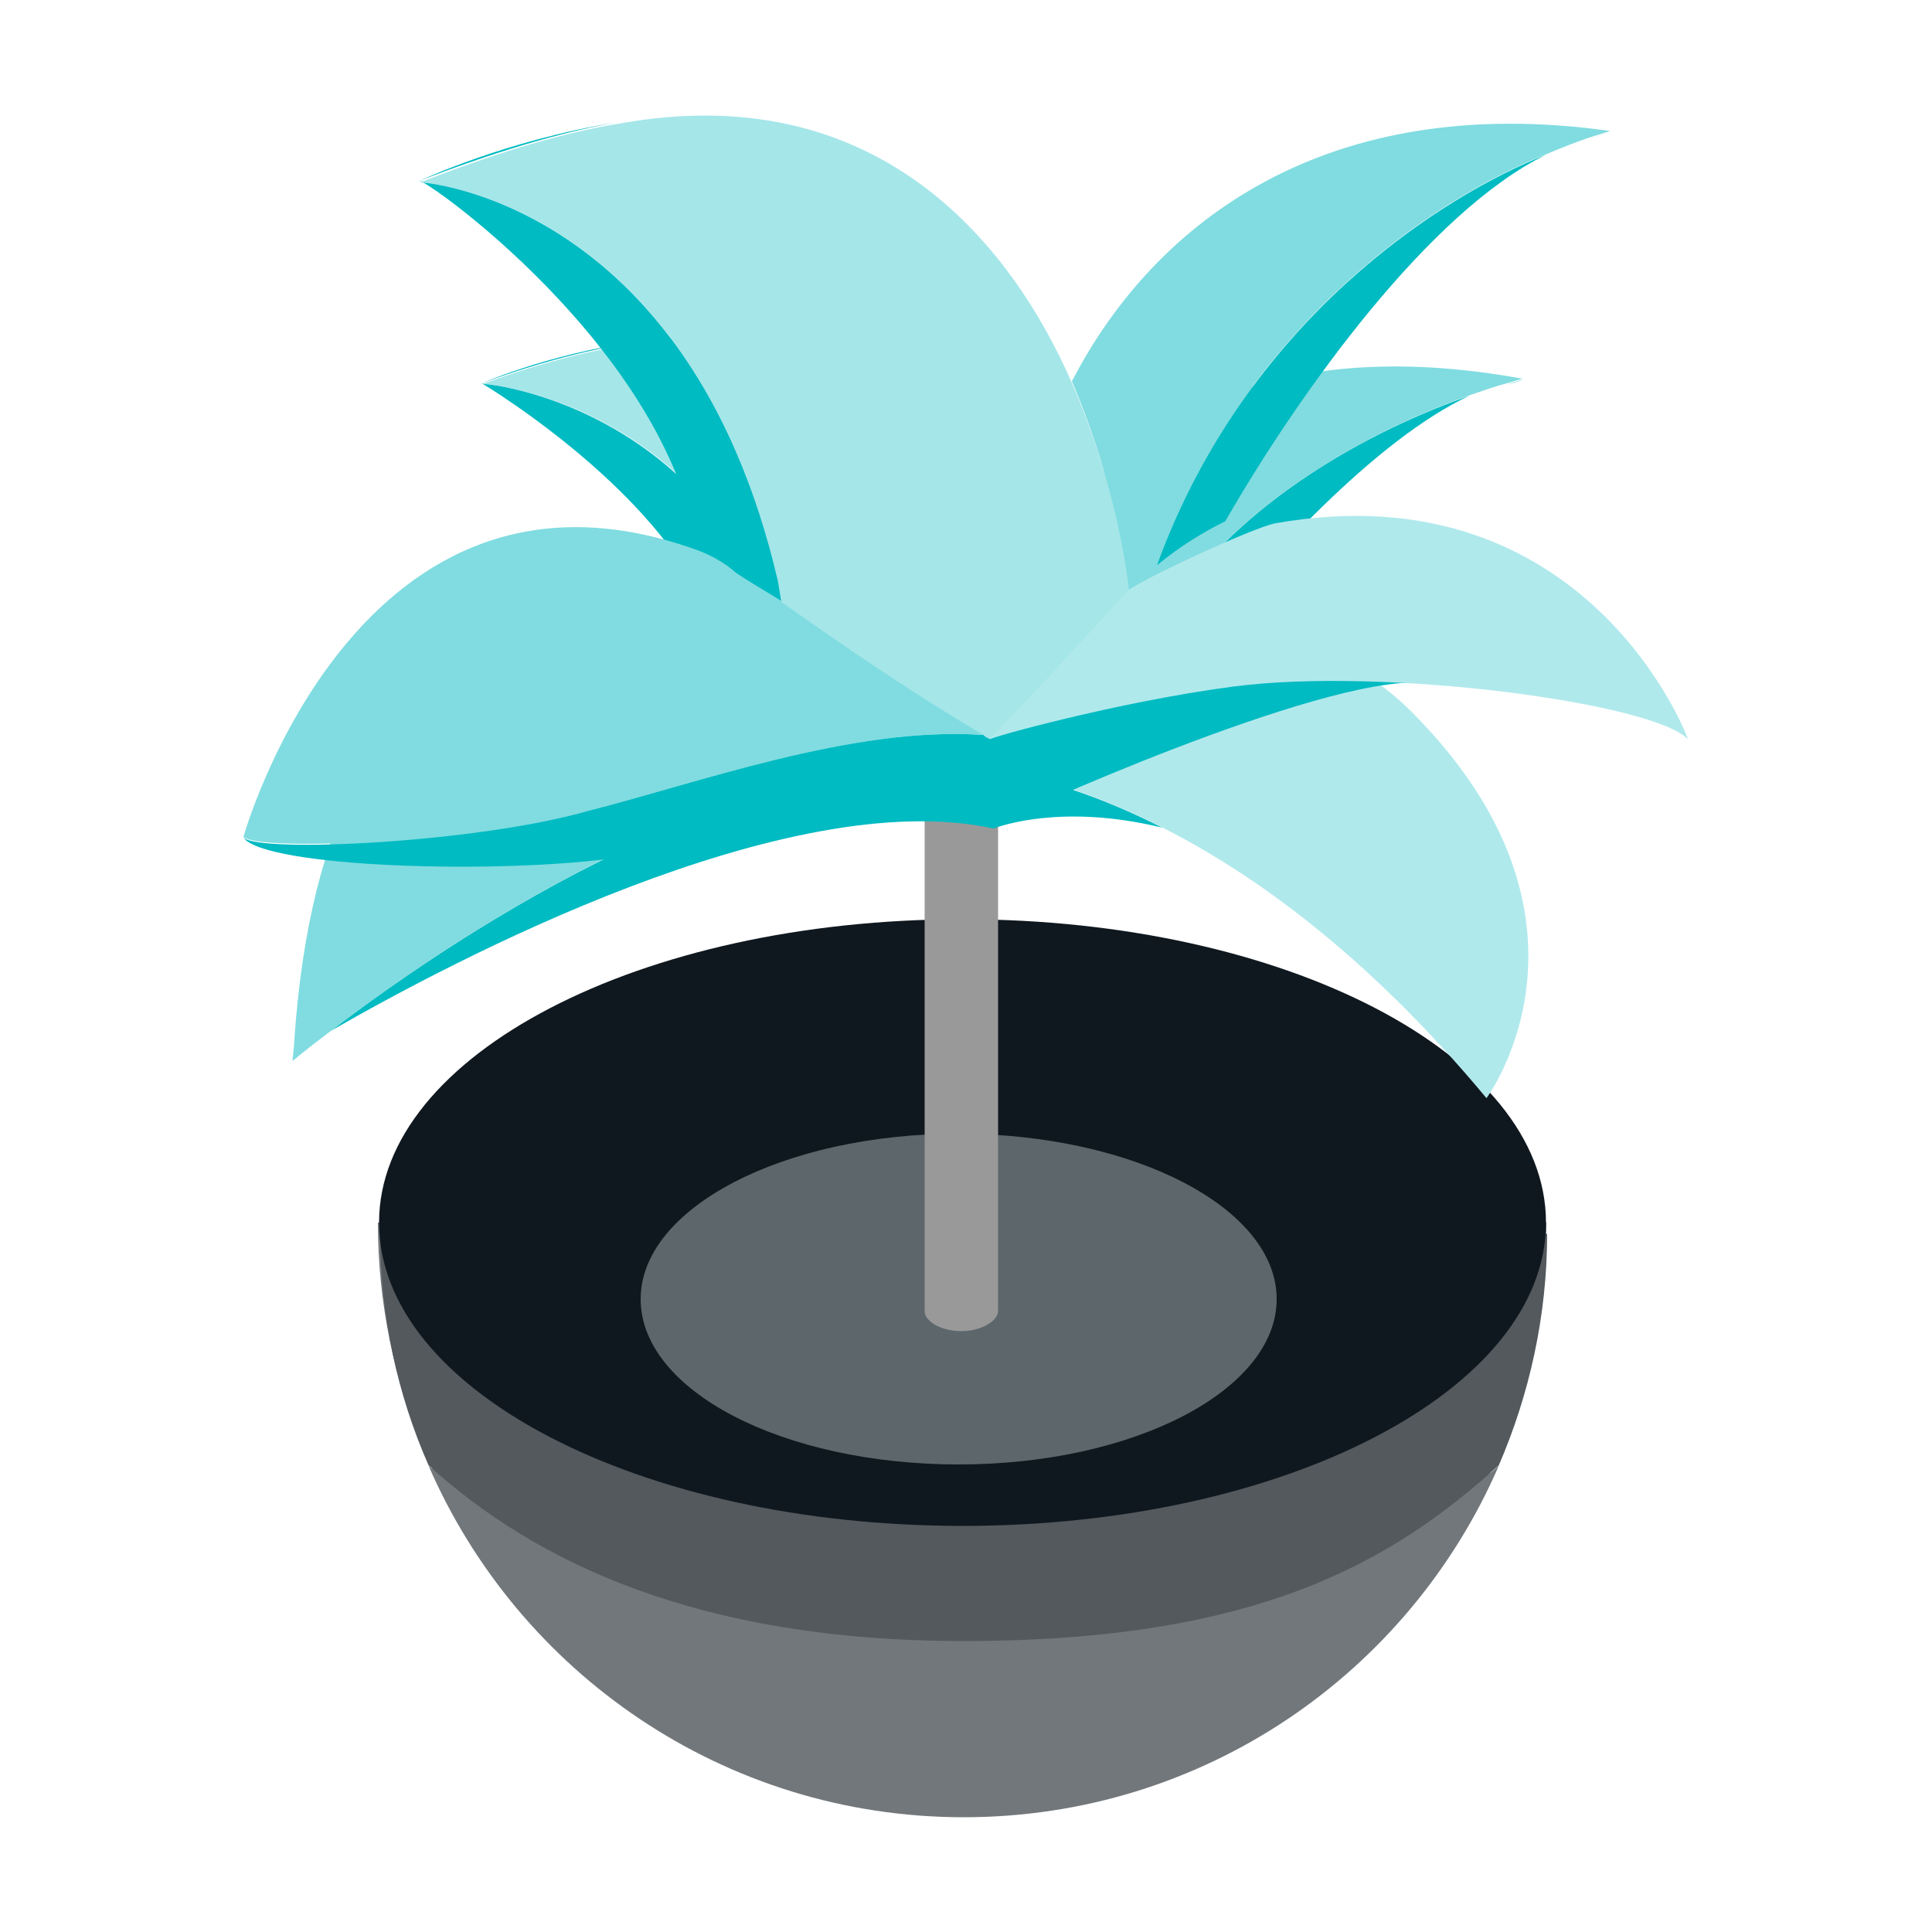 <?xml version="1.0" encoding="utf-8"?>
<!-- Generator: Adobe Illustrator 22.0.1, SVG Export Plug-In . SVG Version: 6.00 Build 0)  -->
<!DOCTYPE svg PUBLIC "-//W3C//DTD SVG 1.1//EN" "http://www.w3.org/Graphics/SVG/1.1/DTD/svg11.dtd">
<svg version="1.1" xmlns="http://www.w3.org/2000/svg" xmlns:xlink="http://www.w3.org/1999/xlink" x="0px" y="0px"
	 viewBox="0 0 500 500" style="enable-background:new 0 0 500 500;" xml:space="preserve">
<g id="pot">
	<g id="diversity">
	</g>
	<g id="innovation">
	</g>
	<g id="growth">
		<g>
			<g>
				<g>
					<path style="fill:#72777B;" d="M400.2,316.4c0,83.6-67.8,151.2-151.2,151.2c-83.6,0-151.2-67.8-151.2-151.2"/>
					<g>
						<path style="fill:#72777B;" d="M110.9,379.3c23.2,53.5,76.4,91,138.5,91s115.3-37.4,138.5-91c-27.5,25-79.3,41.7-138.5,41.7
							S138.4,404.1,110.9,379.3z"/>
						<path style="fill:#53595D;" d="M98.4,319.3c0,21.3,4.4,41.5,12.5,59.9c27.5,25,69.7,45.5,138.5,45.5c76.1,0,110.9-20.5,138.5-45.5
							c7.9-18.3,12.5-38.7,12.5-59.9H98.4z"/>
					</g>
					<path style="fill:#10181F;" d="M400.1,316.4c0,43.3-67.6,78.5-151,78.5s-151-35.1-151-78.5c0-43.3,67.6-78.5,151-78.5
						C332.5,237.9,400.1,273,400.1,316.4z"/>
					<path style="fill:#5D666B;" d="M330.4,336.2c0,23.5-36.8,42.8-82.3,42.8s-82.3-19.1-82.3-42.8c0-23.5,36.8-42.8,82.3-42.8
						C293.6,293.5,330.4,312.7,330.4,336.2z"/>
				</g>
				<path style="fill:#999999;" d="M239.3,121.2v218.1c0,2.7,4.3,5.2,9.5,5.2c5.2,0,9.5-2.7,9.5-5.2V121.2H239.3z"/>
			</g>
		</g>
	</g>
	<g id="Layer_4">
	</g>
</g>
<g id="leaves">
	<g>
		<path style="fill:#00BBC2;" d="M380.3,102.4c-22.4,7.9-66.2,28-86.2,69.5c5.7-2.8,11.1-4.6,16.3-5.7C327.6,145.2,355.9,113.8,380.3,102.4z
			"/>
		<path style="fill:#00BBC2;" d="M394.2,98.3c0,0-1.6,0.3-4.4,1.3L394.2,98.3z"/>
		<path style="fill:#80DCE0;" d="M394.2,98.3c0.3,0,0.5,0.2,0.6,0.2C394.6,98.3,394.2,98.3,394.2,98.3z"/>
		<path style="fill:#80DCE0;" d="M394.9,98.3h0.2C395,98.3,394.9,98.3,394.9,98.3z"/>
		<path style="fill:#80DCE0;" d="M395.2,98.5C395.5,98.5,395.5,98.5,395.2,98.5L395.2,98.5z"/>
		<path style="fill:#80DCE0;" d="M395,98.5h0.2H395z"/>
		<path style="fill:#80DCE0;" d="M287.3,175.6c2.4-1.4,4.6-2.7,6.8-3.8c20.1-41.5,64-61.6,86.2-69.5c3.8-1.3,6.9-2.4,9.3-3
			c2.8-0.8,4.4-1.3,4.4-1.3c-65.9-12-101.9,12.2-121.3,38.7C284.3,157.1,287.3,175.6,287.3,175.6z"/>
		<path style="fill:#00BBC2;" d="M124.9,99.1c16.9-6.2,32.2-9.8,45.8-11.4C145,90.3,124.9,99.1,124.9,99.1z"/>
		<path style="fill:#00BBC2;" d="M205.3,175.1l-0.8-3.6c-19.7-67.6-79.8-72.3-79.8-72.3s54.5,32.5,61,68.4c5.5,1.7,8.8,3.2,8.8,3.2
			L205.3,175.1z"/>
		<path style="fill:#A5E6E9;" d="M204.5,171.4l0.8,3.6v0.2l47.5,23.1l1.6,0.8l0,0l32.7-23.5c0,0-3-18.5-14.5-38.5
			c-15.2-26.5-45-55.8-102-49.1c-13.6,1.6-28.9,5.2-45.8,11.4C124.9,99.1,185,103.8,204.5,171.4z"/>
		<path style="fill:#00BBC2;" d="M254.6,199.2L254.6,199.2l-1.6-0.8c-64.1-5.5-140.7,47.9-167.4,68.4c31.3-18,118.1-64,171.4-52.4l0,0l0,0
			h0.2l0,0c1.6-0.6,17.7-6.5,43.6-0.2C272.9,200,254.6,199.2,254.6,199.2z"/>
		<path style="fill:#B0E9EC;" d="M287.3,175.6l-32.7,23.5c0,0,18.3,0.8,46.1,15c23.2,11.7,52.9,32.7,84,70.1c0,0,34.4-46.1-19.4-100
			c-10.6-10.6-29.9-23.2-55.1-18c-5.2,1.1-10.6,2.8-16.3,5.7C291.9,173,289.5,174.1,287.3,175.6z"/>
		<path style="fill:#80DCE0;" d="M253,198.3l-47.5-23.1v-0.2l-10.7-4.3c0,0-3.3-1.6-8.8-3.2C159.8,159.4,84,146.8,76.1,270.3
			c0,0.8-0.2,1.4-0.2,2.2c0,0.6-0.2,1.4-0.2,2.1c0,0,3.5-3,9.8-7.7C112.3,246.3,188.9,192.8,253,198.3z"/>
	</g>
	<g>
		<path style="fill:#00BBC2;" d="M400.2,40c-26.9,10.6-77.7,42.8-100.8,106.3c6.2-5.1,12.2-8.7,17.7-11.4C336.4,101.3,370.1,54.6,400.2,40z"
			/>
		<path style="fill:#00BBC2;" d="M416.7,34.2c0,0-1.9,0.5-5.4,1.7C413,35.3,414.8,34.7,416.7,34.2z"/>
		<path style="fill:#80DCE0;" d="M416.7,34.2c0.3,0,0.5,0,0.6,0C417,34.2,416.7,34.2,416.7,34.2z"/>
		<path style="fill:#80DCE0;" d="M417.3,34.2c0.2,0,0.2,0,0.3,0C417.5,34.2,417.5,34.2,417.3,34.2z"/>
		<path style="fill:#80DCE0;" d="M417.8,34.2C417.9,34.2,418.1,34.3,417.8,34.2L417.8,34.2z"/>
		<path style="fill:#80DCE0;" d="M417.6,34.2c0.2,0,0.2,0,0.2,0H417.6z"/>
		<path style="fill:#80DCE0;" d="M292,152.8c2.5-2.4,5.1-4.6,7.4-6.6c23.1-63.5,73.8-95.7,100.8-106.3c4.4-1.9,8.2-3.3,11.1-4.3
			c3.5-1.1,5.4-1.7,5.4-1.7c-73.1-10.3-117.8,23.2-139.3,64.8C289.7,127.1,292,152.7,292,152.8z"/>
		<path style="fill:#00BBC2;" d="M108.5,46.8c18.5-7.1,35.9-12.5,51.5-15.2C130.1,36.4,108.3,47,108.5,46.8z"/>
		<path style="fill:#00BBC2;" d="M202.2,155.7c-0.3-1.7-0.6-3.6-0.9-5.4c-23.1-99.2-93-103.1-92.9-103.5c0.6-1.4,64.4,43.3,72.2,95.9
			c6,3.2,9.6,5.7,9.6,5.7C194.3,150.9,198.2,153.3,202.2,155.7z"/>
		<path style="fill:#A5E6E9;" d="M201.4,150.3c0.3,1.7,0.6,3.6,0.9,5.4c0,0.2,0,0.2,0,0.3c17.5,12.5,35.1,24.2,52.3,34.4
			c0.6,0.3,1.3,0.6,1.7,1.1l0,0c11.8-12.3,23.9-25.3,35.9-38.5c0,0-2.4-25.7-14.8-53.9C261.2,62,226.3,20,160.2,32
			c-15.6,2.5-33.2,8.1-51.5,15.2C108.3,47.1,178.2,51.1,201.4,150.3z"/>
		<path style="fill:#00BBC2;" d="M256.2,191.3L256.2,191.3c-0.6-0.3-1.3-0.6-1.7-1.1c-34.3-2.4-74.2,12.6-102.4,19.7
			c-28.7,8.2-84.7,10.9-89.1,6.9c5.7,7.7,66.2,9.6,97.3,5.1c30.3-3.2,70.6-15.2,98.4-8.7l0,0l0,0h0.2c0,0,0,0,0-0.2
			c1.6-1.4,82.3-37.9,108.7-36.3C339.6,164.8,256,190.9,256.2,191.3z"/>
		<path style="fill:#B0E9EC;" d="M292,152.8c-12,13.1-24,26.2-35.9,38.5c-0.2-0.3,32.7-9.6,62.9-13.6c39.6-5.2,109.1,4.3,117.8,13.6
			c0.5,0.6-25.7-70.1-106.6-55.9C324.4,136.4,294.6,150.4,292,152.8z"/>
		<path style="fill:#80DCE0;" d="M254.5,190.2c-17.2-10.1-34.7-22-52.3-34.4c0-0.2,0-0.2,0-0.3c-3.9-2.4-7.9-4.7-11.8-7.3
			c0,0-3.3-3.3-9.6-5.7C92.7,110.3,63,216.6,63,216.6c4.4,3.9,60.5,1.3,89.1-6.9C180.2,203,220.2,187.9,254.5,190.2z"/>
	</g>
</g>
</svg>

